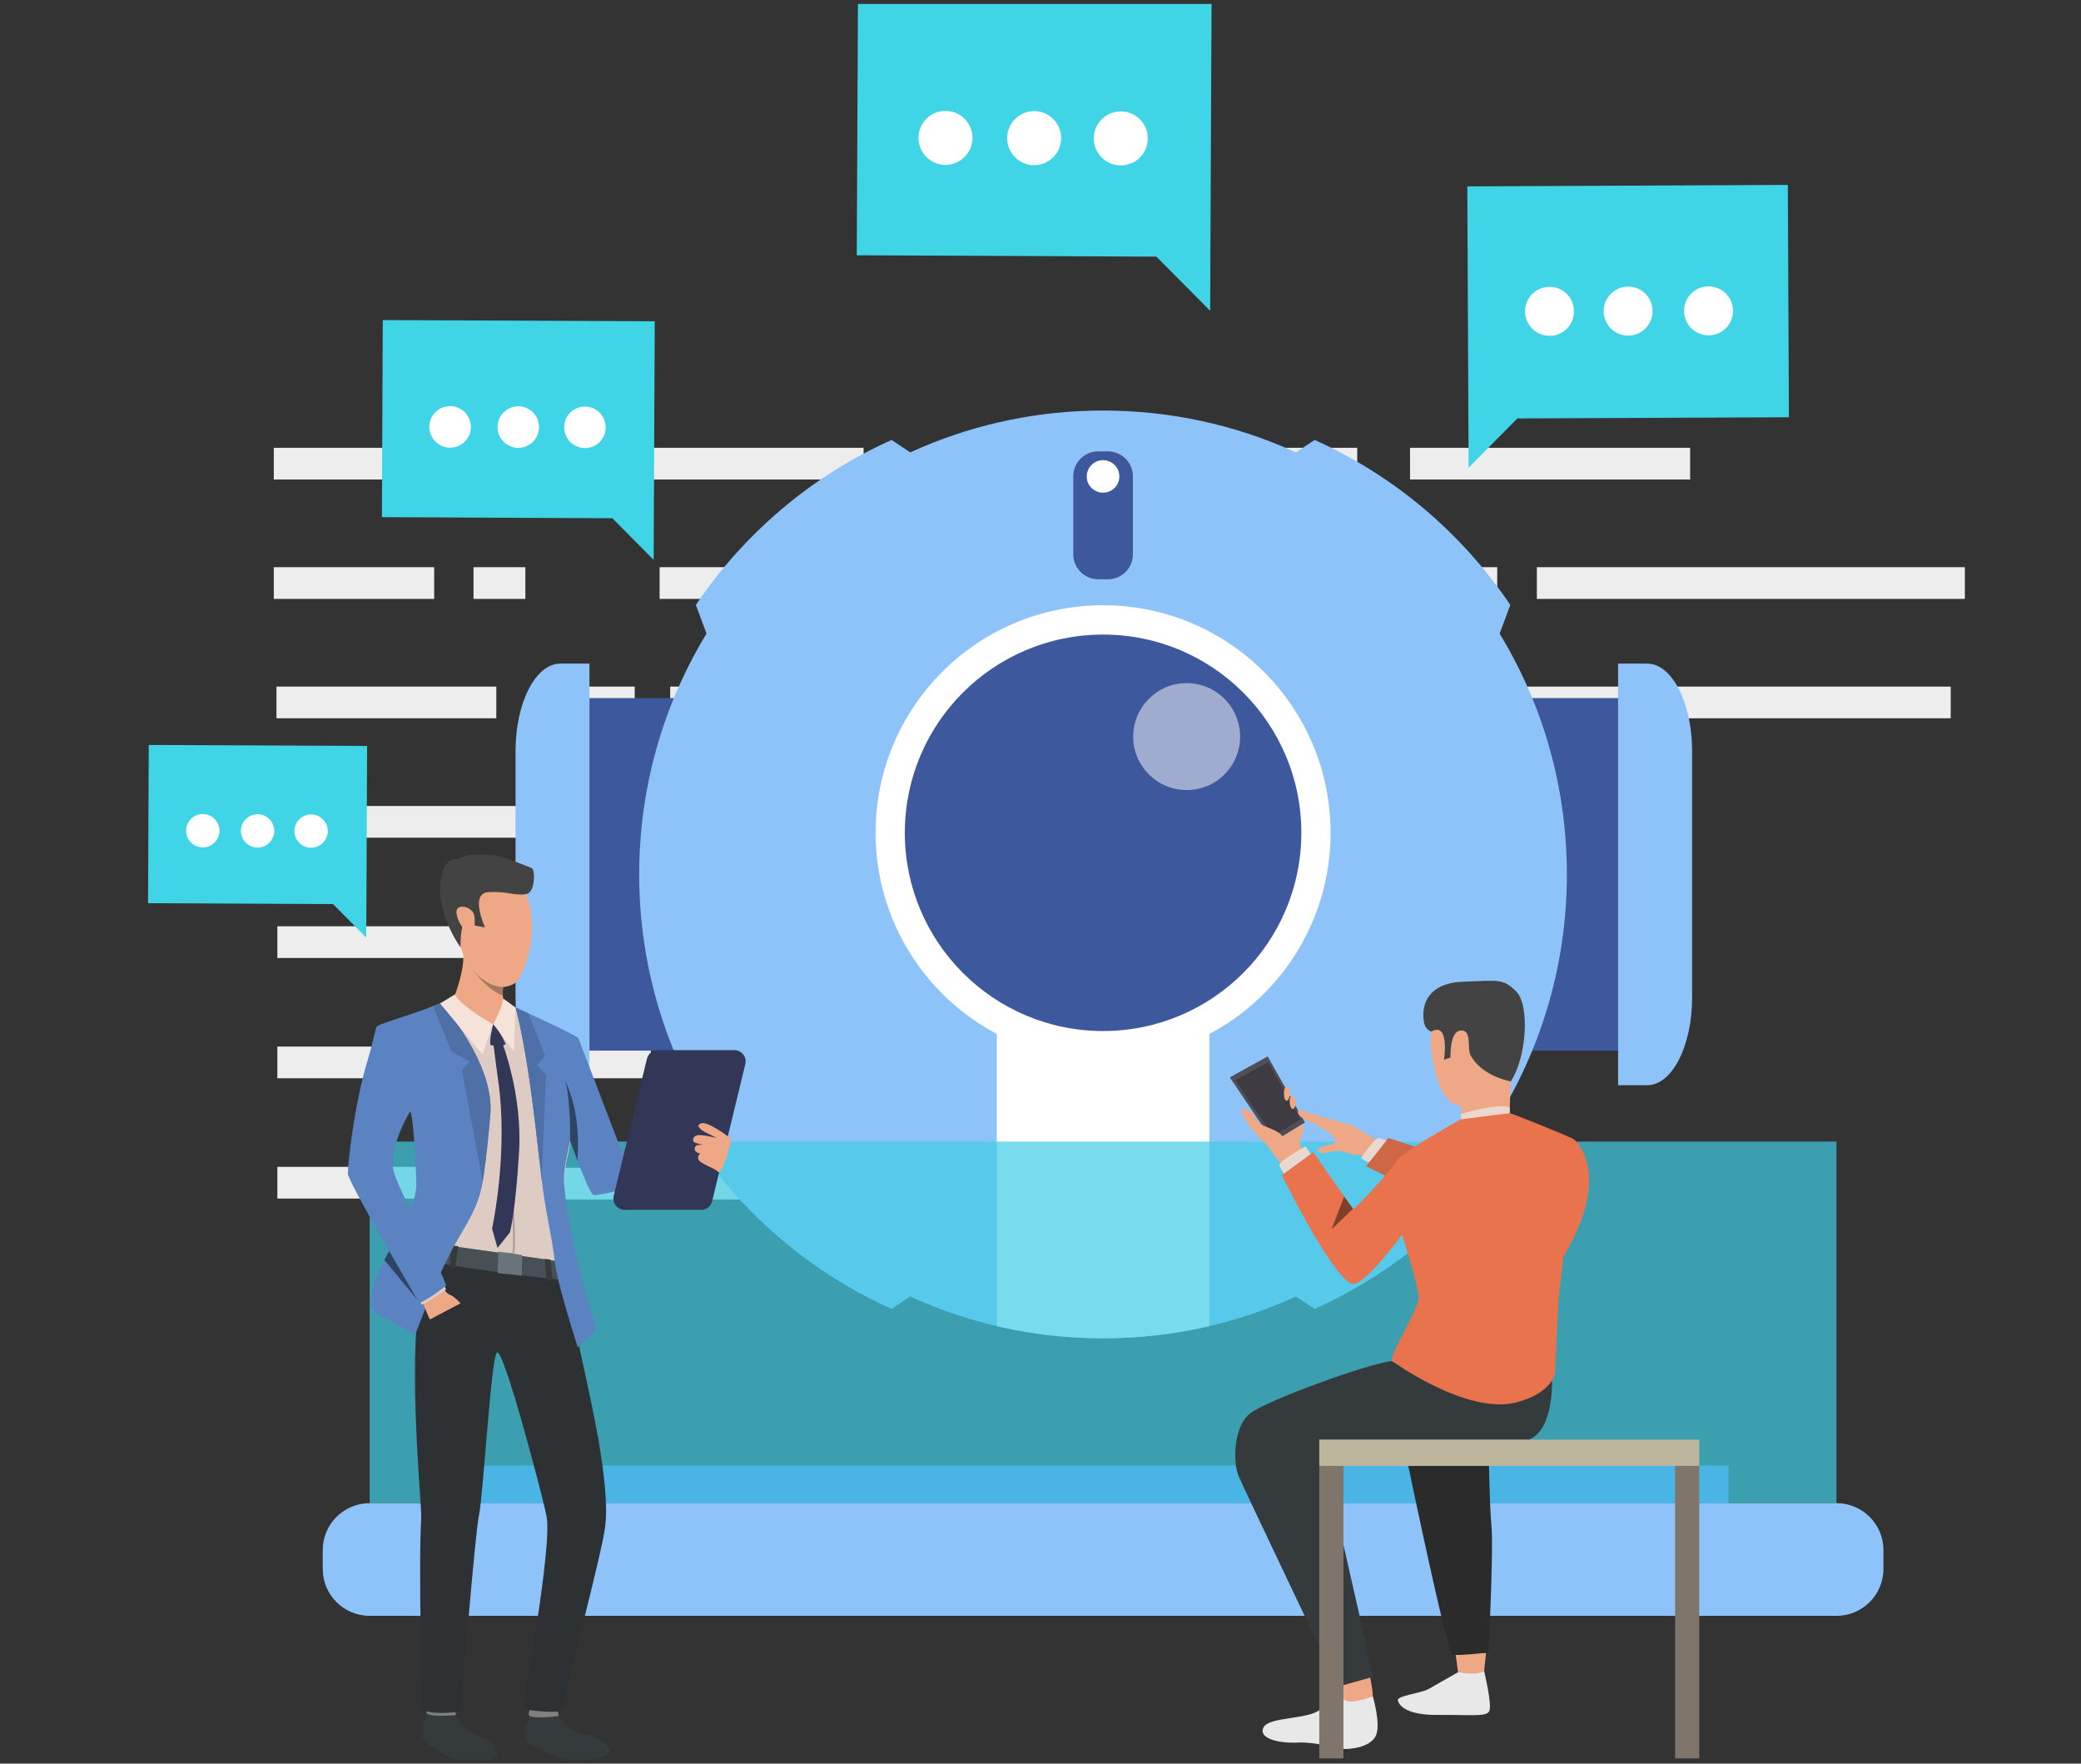 <svg xmlns="http://www.w3.org/2000/svg" width="485" height="411" viewBox="0 0 485 411" fill="none"><rect x="0" y="0" width="485" height="411" fill="#333333" stroke="none"/><g clip-path="url(#clip0_1_3009)"><g style="mix-blend-mode:multiply"><path d="M135.993 111.743H63.809V104.354H135.993V111.743Z" fill="#EDEDED"></path><path d="M208.293 167.394H156.199V160.005H208.293V167.394Z" fill="#EDEDED"></path><path d="M251.013 167.394H216.422V160.005H251.013V167.394Z" fill="#EDEDED"></path><path d="M341.324 167.394H257.848V160.005H341.324V167.394Z" fill="#EDEDED"></path><path d="M118.282 279.319H64.64V271.93H118.282V279.319Z" fill="#EDEDED"></path><path d="M201.273 111.743H150.033V104.354H201.273V111.743Z" fill="#EDEDED"></path><path d="M201.273 195.22H150.033V187.831H201.273V195.22Z" fill="#EDEDED"></path><path d="M146.315 223.046H124.401V215.656H146.315V223.046Z" fill="#EDEDED"></path><path d="M151.696 251.286H102.51V243.897H151.696V251.286Z" fill="#EDEDED"></path><path d="M227.021 251.286H159.131V243.897H227.021V251.286Z" fill="#EDEDED"></path><path d="M115.88 223.253H64.64V215.864H115.88V223.253Z" fill="#EDEDED"></path><path d="M95.029 251.286H64.64V243.897H95.029V251.286Z" fill="#EDEDED"></path><path d="M185.317 223.253H156.637V215.864H185.317V223.253Z" fill="#EDEDED"></path><path d="M115.673 167.394H64.432V160.005H115.673V167.394Z" fill="#EDEDED"></path><path d="M137.471 195.22H64.432V187.831H137.471V195.22Z" fill="#EDEDED"></path><path d="M280.339 111.743H215.059V104.354H280.339V111.743Z" fill="#EDEDED"></path><path d="M454.635 167.394H389.355V160.005H454.635V167.394Z" fill="#EDEDED"></path><path d="M369.658 195.22H304.378V187.831H369.658V195.22Z" fill="#EDEDED"></path><path d="M393.904 111.743H328.624V104.354H393.904V111.743Z" fill="#EDEDED"></path><path d="M292.416 195.22H254.13V187.831H292.416V195.22Z" fill="#EDEDED"></path><path d="M316.316 111.743H292.416V104.354H316.316V111.743Z" fill="#EDEDED"></path><path d="M238.959 195.22H215.059V187.831H238.959V195.22Z" fill="#EDEDED"></path><path d="M101.194 139.569H63.809V132.18H101.194V139.569Z" fill="#EDEDED"></path><path d="M193.076 279.528H163.565V272.138H193.076V279.528Z" fill="#EDEDED"></path><path d="M122.438 139.569H110.362V132.18H122.438V139.569Z" fill="#EDEDED"></path><path d="M457.937 139.569H358.181V132.18H457.937V139.569Z" fill="#EDEDED"></path><path d="M348.944 139.569H316.316V132.18H348.944V139.569Z" fill="#EDEDED"></path><path d="M381.596 167.394H348.945V160.005H381.596V167.394Z" fill="#EDEDED"></path><path d="M307.68 139.569H238.22V132.18H307.68V139.569Z" fill="#EDEDED"></path><path d="M228.36 139.569H204.483V132.18H228.36V139.569Z" fill="#EDEDED"></path><path d="M147.932 167.394H124.032V160.005H147.932V167.394Z" fill="#EDEDED"></path><path d="M152.712 279.528H128.812V272.138H152.712V279.528Z" fill="#EDEDED"></path><path d="M195.362 139.569H153.728V132.18H195.362V139.569Z" fill="#EDEDED"></path></g><path d="M387.392 244.843H297.935V162.683H387.392V244.843Z" fill="url(#paint0_linear_1_3009)"></path><path d="M394.366 175.038V232.49C394.366 243.782 389.678 252.903 383.905 252.903H377.116V154.648H383.905C389.678 154.648 394.366 163.792 394.366 175.038Z" fill="url(#paint1_linear_1_3009)"></path><path d="M127.126 162.683H216.583V244.843H127.126V162.683Z" fill="url(#paint2_linear_1_3009)"></path><path d="M120.152 232.49V175.038C120.152 163.769 124.817 154.648 130.59 154.648H137.379V252.903H130.59C124.817 252.903 120.152 243.759 120.152 232.49Z" fill="url(#paint3_linear_1_3009)"></path><path d="M365.178 203.764C365.178 254.958 329.617 297.839 281.863 309.038C273.897 310.909 265.607 311.879 257.086 311.879C248.565 311.879 240.252 310.909 232.309 309.038C184.532 297.839 148.971 254.958 148.971 203.764C148.971 144.072 197.371 95.672 257.086 95.672C272.811 95.672 287.752 99.02 301.237 105.07C319.803 113.383 335.598 126.799 346.843 143.495C358.435 160.721 365.178 181.457 365.178 203.764Z" fill="url(#paint4_linear_1_3009)"></path><path d="M281.864 213.485V309.038C273.897 310.885 265.607 311.878 257.086 311.878C248.565 311.878 240.252 310.885 232.309 309.038V213.485H281.864Z" fill="white"></path><path d="M310.105 194.065C310.105 223.345 286.366 247.084 257.086 247.084C227.806 247.084 204.068 223.345 204.068 194.065C204.068 164.785 227.806 141.047 257.086 141.047C286.366 141.047 310.105 164.785 310.105 194.065Z" fill="white"></path><path d="M303.292 194.065C303.292 219.581 282.602 240.271 257.086 240.271C231.569 240.271 210.879 219.581 210.879 194.065C210.879 168.549 231.569 147.882 257.086 147.882C282.602 147.882 303.292 168.549 303.292 194.065Z" fill="url(#paint5_linear_1_3009)"></path><path d="M287.036 194.065C287.036 210.622 273.619 224.015 257.086 224.015C240.552 224.015 227.136 210.622 227.136 194.065C227.136 177.532 240.552 164.115 257.086 164.115C273.619 164.115 287.036 177.532 287.036 194.065Z" fill="url(#paint6_linear_1_3009)"></path><path d="M258.217 134.996H255.954C252.744 134.996 250.135 132.387 250.135 129.177V111.004C250.135 107.794 252.744 105.185 255.954 105.185H258.217C261.427 105.185 264.036 107.794 264.036 111.004V129.177C264.036 132.387 261.427 134.996 258.217 134.996Z" fill="url(#paint7_linear_1_3009)"></path><g style="mix-blend-mode:soft-light" opacity="0.5"><path d="M289.022 171.666C289.022 178.548 283.456 184.113 276.575 184.113C269.694 184.113 264.106 178.548 264.106 171.666C264.106 164.785 269.694 159.197 276.575 159.197C283.456 159.197 289.022 164.785 289.022 171.666Z" fill="white"></path></g><path d="M402.841 352.474H111.332V341.529H402.841V352.474Z" fill="url(#paint8_linear_1_3009)"></path><path d="M428.01 376.558H86.162C80.112 376.558 75.216 371.663 75.216 365.613V361.226C75.216 355.199 80.112 350.303 86.162 350.303H428.01C434.06 350.303 438.956 355.199 438.956 361.226V365.613C438.956 371.663 434.06 376.558 428.01 376.558Z" fill="url(#paint9_linear_1_3009)"></path><path d="M260.873 111.028C260.873 113.129 259.187 114.815 257.086 114.815C254.984 114.815 253.276 113.129 253.276 111.028C253.276 108.926 254.984 107.241 257.086 107.241C259.187 107.241 260.873 108.926 260.873 111.028Z" fill="white"></path><path d="M351.993 140.977L341.809 168.318L281.863 118.832L306.387 102.53C324.952 110.843 340.747 124.259 351.993 140.977Z" fill="url(#paint10_linear_1_3009)"></path><path d="M162.179 140.977L172.339 168.318L232.308 118.832L207.785 102.53C189.219 110.843 173.425 124.259 162.179 140.977Z" fill="url(#paint11_linear_1_3009)"></path><path d="M162.179 266.573L172.339 239.232L232.308 288.718L207.785 305.02C189.219 296.707 173.425 283.291 162.179 266.573Z" fill="url(#paint12_linear_1_3009)"></path><path d="M351.993 266.573L341.809 239.232L281.863 288.718L306.387 305.02C324.952 296.707 340.747 283.291 351.993 266.573Z" fill="url(#paint13_linear_1_3009)"></path><path opacity="0.7" d="M428.01 266.042H86.162V350.303H428.01V266.042Z" fill="url(#paint14_linear_1_3009)"></path><path d="M416.672 43.092L341.971 43.439L342.225 97.589L342.271 108.996L353.632 97.519L416.926 97.242L416.672 43.092Z" fill="url(#paint15_linear_1_3009)"></path><path d="M385.152 72.488C385.175 75.629 382.635 78.192 379.472 78.215C376.331 78.215 373.768 75.675 373.745 72.511C373.745 69.371 376.285 66.808 379.448 66.784C382.589 66.784 385.152 69.325 385.152 72.488Z" fill="white"></path><path d="M403.902 72.418C403.902 75.582 401.362 78.145 398.222 78.145C395.058 78.145 392.495 75.605 392.495 72.464C392.472 69.301 395.035 66.738 398.176 66.738C401.339 66.715 403.879 69.278 403.902 72.418Z" fill="white"></path><path d="M366.84 72.534C366.863 75.698 364.323 78.261 361.16 78.261C358.019 78.284 355.456 75.721 355.433 72.58C355.433 69.417 357.973 66.853 361.137 66.853C364.277 66.831 366.84 69.394 366.84 72.534Z" fill="white"></path><path d="M199.957 -0.251L282.371 0.118L282.094 59.856L282.048 72.441L269.509 59.81L199.68 59.487L199.957 -0.251Z" fill="url(#paint16_linear_1_3009)"></path><path d="M234.733 32.17C234.71 35.657 237.527 38.474 240.991 38.497C244.478 38.497 247.295 35.68 247.318 32.216C247.318 28.729 244.524 25.912 241.037 25.889C237.574 25.889 234.733 28.706 234.733 32.17Z" fill="white"></path><path d="M214.066 32.101C214.043 35.587 216.86 38.405 220.324 38.428C223.811 38.428 226.628 35.634 226.651 32.147C226.651 28.683 223.857 25.843 220.37 25.843C216.906 25.82 214.066 28.637 214.066 32.101Z" fill="white"></path><path d="M254.915 32.239C254.915 35.703 257.732 38.543 261.196 38.543C264.683 38.566 267.5 35.749 267.5 32.285C267.523 28.799 264.706 25.981 261.242 25.958C257.755 25.958 254.938 28.752 254.915 32.239Z" fill="white"></path><path d="M89.21 74.589L152.596 74.866L152.388 120.795L152.342 130.471L142.713 120.772L89.002 120.518L89.21 74.589Z" fill="url(#paint17_linear_1_3009)"></path><path d="M115.95 99.505C115.95 102.183 118.098 104.354 120.776 104.377C123.455 104.377 125.625 102.206 125.625 99.551C125.649 96.872 123.478 94.702 120.822 94.679C118.144 94.679 115.973 96.849 115.95 99.505Z" fill="white"></path><path d="M100.063 99.459C100.063 102.137 102.21 104.308 104.889 104.331C107.568 104.331 109.738 102.161 109.738 99.505C109.738 96.826 107.591 94.656 104.912 94.633C102.233 94.633 100.063 96.78 100.063 99.459Z" fill="white"></path><path d="M131.491 99.574C131.491 102.23 133.638 104.4 136.317 104.423C138.995 104.423 141.166 102.276 141.166 99.597C141.166 96.919 139.018 94.748 136.34 94.748C133.661 94.725 131.491 96.895 131.491 99.574Z" fill="white"></path><path d="M34.667 173.606L85.561 173.837L85.4 210.714L85.353 218.496L77.618 210.691L34.506 210.483L34.667 173.606Z" fill="url(#paint18_linear_1_3009)"></path><path d="M56.142 193.626C56.142 195.774 57.874 197.506 60.022 197.529C62.169 197.529 63.901 195.797 63.924 193.649C63.924 191.502 62.192 189.747 60.045 189.747C57.897 189.747 56.142 191.479 56.142 193.626Z" fill="white"></path><path d="M43.373 193.58C43.373 195.727 45.105 197.482 47.252 197.482C49.4 197.482 51.132 195.751 51.155 193.603C51.155 191.456 49.423 189.724 47.275 189.701C45.128 189.701 43.373 191.432 43.373 193.58Z" fill="white"></path><path d="M68.612 193.673C68.612 195.82 70.344 197.552 72.491 197.552C74.639 197.575 76.371 195.843 76.394 193.696C76.394 191.548 74.662 189.793 72.514 189.793C70.367 189.793 68.612 191.525 68.612 193.673Z" fill="white"></path><path d="M339.269 385.679C339.269 385.679 339.823 389.628 339.869 390.205C339.939 390.806 345.85 389.859 345.85 389.859L346.335 385.171C346.335 385.171 340.008 385.125 339.269 385.679Z" fill="#EEA886"></path><path d="M339.823 389.697C339.823 389.697 334.766 392.561 332.965 393.6C331.164 394.616 325.599 395.17 325.784 396.232C325.991 397.318 327.608 399.719 335.113 399.65C342.64 399.581 346.243 400.135 347.051 398.842C347.859 397.572 345.896 389.443 345.896 389.443C345.896 389.443 344.188 390.552 339.823 389.697Z" fill="#E8E8E8"></path><path d="M312.39 392.006L313.245 396.971C313.245 396.971 319.641 396.578 319.918 395.724C320.172 394.847 319.202 390.205 319.202 390.205L312.39 392.006Z" fill="#EEA886"></path><path d="M319.964 395.355C319.964 395.355 321.973 402.144 320.565 404.684C319.156 407.247 314.584 407.709 312.898 407.57C311.236 407.432 306.664 405.885 302.438 406.093C298.212 406.3 293.247 405.215 294.448 402.606C295.672 399.996 304.863 400.805 307.68 398.38C310.497 395.955 313.014 395.632 313.014 395.632C313.014 395.632 313.06 397.78 319.964 395.355Z" fill="#E8E8E8"></path><path d="M296.757 266.134L286.62 251.078L295.441 246.183L304.147 261.585L296.757 266.134Z" fill="#514E58"></path><path d="M296.688 264.772L287.913 251.771L295.557 247.522L303.084 260.846L296.688 264.772Z" fill="#3E3B42"></path><path d="M304.008 267.982C304.008 267.982 302.184 267.081 303.269 264.887C304.378 262.694 303.593 261.955 303.593 261.955L295.372 266.966C295.372 266.966 297.935 270.868 298.905 271.214C299.852 271.584 304.724 269.459 304.008 267.982Z" fill="#EEA886"></path><path d="M295.372 266.965C295.372 266.965 291.862 263.409 291.562 262.924C291.262 262.439 289.83 260.268 289.299 259.068C288.791 257.867 291.723 258.791 292.347 260.061C292.97 261.354 293.686 261.816 294.24 262.208C294.795 262.578 298.374 263.617 298.859 264.841C299.344 266.064 295.372 266.965 295.372 266.965Z" fill="#EEA886"></path><path d="M301.907 257.705C301.907 257.705 301.445 258.929 300.937 258.213C300.452 257.498 300.313 255.235 301.376 255.535C302.461 255.835 301.907 257.705 301.907 257.705Z" fill="#EEA886"></path><path d="M300.544 255.443C300.544 255.443 300.198 256.99 299.598 256.389C299.113 255.928 298.974 252.995 300.036 253.295C301.099 253.595 300.544 255.443 300.544 255.443Z" fill="#EEA886"></path><path d="M325.876 269.528C325.876 269.528 322.573 267.173 321.165 265.995C319.756 264.818 315.9 262.855 315.623 262.508C315.346 262.162 303.777 259.345 303.176 258.606C302.576 257.867 301.514 259.784 304.423 261.007C307.356 262.208 311.282 264.587 311.305 265.811C311.328 267.034 307.933 266.711 307.402 267.635C306.894 268.558 307.379 268.42 307.818 268.697C308.257 268.997 312.113 267.681 313.545 268.512C314.999 269.344 317.47 268.997 318.579 269.598C319.687 270.221 325.09 273.177 325.09 273.177L325.876 269.528Z" fill="#EEA886"></path><path d="M318.925 270.914L317.193 269.898C317.193 269.898 320.472 264.887 321.465 265.211C322.597 265.557 323.982 266.204 323.982 266.204L318.925 270.914Z" fill="#EAD8CF"></path><path d="M318.348 271.768C318.602 271.653 323.567 265.21 323.567 265.21L331.303 267.681L325.53 275.325L318.348 271.768Z" fill="#CF6645"></path><path d="M361.691 320.607C361.691 320.607 362.499 333.192 356.264 335.501H307.472C307.472 335.501 320.011 389.882 320.011 390.783L311.905 393.023C311.905 393.023 289.691 346.47 288.652 343.953C287.336 340.835 287.428 332.569 291.261 329.451C295.095 326.334 319.641 317.513 324.467 317.19C329.293 316.889 361.691 320.607 361.691 320.607Z" fill="#353A3D"></path><path d="M352.108 252.002C352.108 252.002 351.924 255.235 351.854 259.415C351.762 263.594 340.493 260.846 340.493 260.846C340.493 260.846 341.001 256.32 339.708 254.889C338.415 253.457 352.108 252.002 352.108 252.002Z" fill="#EEA886"></path><path d="M335.574 234.938C335.32 236.692 331.903 238.84 334.304 249.023C336.729 259.23 340.678 257.96 343.772 257.29C346.866 256.621 352.362 254.796 354.44 246.691C356.518 238.563 353.101 234.037 350.676 231.15C348.275 228.264 335.574 234.938 335.574 234.938Z" fill="#EEA886"></path><path d="M366.794 265.464C366.794 265.464 362.845 286.362 364.3 292.944C364.185 295.645 363.4 300.587 363.284 302.18C362.984 306.406 362.407 320.192 362.407 320.192C350.03 327.558 324.814 317.906 324.467 317.19C323.728 315.666 330.61 305.298 330.61 302.388C330.61 299.478 326.73 287.748 326.73 287.748C326.73 287.748 319.941 297.262 315.992 299.155C312.044 301.026 298.743 273.847 298.743 273.847L306.063 268.489C306.063 268.489 314.976 281.305 315.323 281.698C315.669 282.114 324.513 272.323 325.645 270.36C326.799 268.42 340.493 260.846 340.493 260.846C340.493 260.846 350.745 259.207 351.831 259.414C352.939 259.622 365.894 264.956 366.794 265.464Z" fill="#E8734D"></path><path d="M328.185 341.436C328.185 341.436 337.26 385.31 338.553 385.61C339.87 385.91 346.913 385.102 346.913 385.102C346.913 385.102 348.113 361.064 347.605 355.614C347.12 350.187 347.005 339.819 347.005 339.819L328.185 341.436Z" fill="#2B2B2B"></path><path d="M305.463 268.928L304.262 267.15C304.262 267.15 297.889 270.683 298.166 271.537C298.42 272.392 299.274 273.477 299.274 273.477L305.463 268.928Z" fill="#EAD8CF"></path><path d="M333.611 240.387C333.611 240.387 332.711 240.248 332.133 239.071C331.556 237.916 330.009 229.164 341.093 228.772C349.406 228.472 350.33 228.056 353.308 230.989C356.657 234.291 355.733 246.575 352.108 252.002C352.108 252.002 345.457 250.917 342.709 245.906C341.878 244.405 343.217 239.579 340.146 240.202C337.86 240.664 338.045 246.437 338.045 246.437L336.544 246.968C336.544 246.968 337.906 238.008 333.611 240.387Z" fill="#434343"></path><path d="M366.794 265.464C366.794 265.464 376.655 273.385 363.515 294.236C357.604 303.611 366.794 265.464 366.794 265.464Z" fill="#E8734D"></path><path d="M396.028 341.621H307.472V335.501H396.028V341.621Z" fill="#BDB69C"></path><path d="M313.106 409.788H307.472V341.622H313.106V409.788Z" fill="#80756B"></path><path d="M396.028 409.788H390.394V341.622H396.028V409.788Z" fill="#80756B"></path><path d="M340.493 260.846V259.599C340.493 259.599 349.614 256.851 351.877 258.144L351.831 259.414L340.493 260.846Z" fill="#EAD8CF"></path><path d="M324.467 317.19C324.467 317.19 341.786 329.798 353.378 326.819C361.529 324.741 362.407 320.192 362.407 320.192L324.467 317.19Z" fill="#E8734D"></path><path d="M315.323 281.698L310.335 286.501L313.268 278.834L315.323 281.698Z" fill="#803F2A"></path><path d="M130.197 399.904C130.197 399.904 132.483 403.321 135.67 404.06C138.88 404.799 142.02 405.977 142.043 407.986C142.066 409.995 132.807 411.195 129.158 409.163C123.685 406.138 123.131 407.062 122.531 405.538C121.93 404.014 123.27 399.973 123.224 399.488C123.177 398.887 130.197 399.904 130.197 399.904Z" fill="#353A3D"></path><path d="M129.851 398.241C129.851 398.241 130.267 399.881 130.197 399.904C130.151 399.95 122.993 400.805 123.224 399.488C123.385 398.403 123.639 397.249 123.639 397.249L129.851 398.241Z" fill="#81807E"></path><path d="M106.182 399.696C106.182 399.696 107.798 402.952 110.569 404.061C113.548 405.238 115.927 406.601 115.88 408.587C115.811 410.549 108.607 412.535 103.388 408.771C100.063 406.37 99.024 406.37 98.493 404.869C97.961 403.368 99.416 399.465 99.393 399.003C99.37 398.403 106.182 399.696 106.182 399.696Z" fill="#353A3D"></path><path d="M106.251 397.987C106.251 397.987 106.228 399.65 106.182 399.696C106.113 399.719 99.209 400.296 99.393 399.003C99.532 397.964 100.063 396.717 100.063 396.717L106.251 397.987Z" fill="#81807E"></path><path d="M131.56 298.393C131.56 298.393 137.979 326.68 139.434 335.293C140.681 342.613 141.674 350.257 141.074 355.545C140.335 362.103 131.052 396.047 131.444 397.987C131.837 399.904 121.746 398.287 121.746 398.287C121.746 398.287 128.789 360.394 127.38 353.351C126.341 348.132 117.197 313.449 115.788 315.227C114.403 317.005 112.671 347.971 111.632 353.097C110.593 358.246 107.406 398.841 107.406 398.841C107.406 398.841 100.271 399.904 98.377 398.287C98.377 398.287 97.5 363.604 98.169 353.974C98.423 350.303 93.874 309.962 99.693 293.705C102.788 285.115 131.56 298.393 131.56 298.393Z" fill="#2D3133"></path><path d="M159.455 272.692C154.906 272.046 140.519 278.419 139.203 277.934C138.326 277.611 136.201 270.73 134.7 265.534C133.8 262.463 133.13 259.969 133.038 259.761C133.038 259.9 133.269 262.232 132.992 265.326C132.961 265.526 132.938 265.734 132.922 265.95C132.907 265.996 132.899 266.05 132.899 266.111C132.761 267.197 132.553 268.397 132.253 269.575C131.791 271.353 131.583 273.662 131.491 276.11C131.491 276.141 131.491 276.164 131.491 276.179C131.491 276.225 131.491 276.279 131.491 276.341C131.491 276.372 131.491 276.395 131.491 276.41C131.352 280.867 131.675 285.67 131.791 288.21C131.999 292.182 130.682 293.96 130.659 294.006L129.274 293.821L128.281 293.683L126.942 293.498L121.723 292.759L119.829 292.482L119.391 292.436L116.088 291.951L106.783 290.658L105.766 290.519L105.328 290.45L101.818 289.965L100.248 289.734H100.225C100.225 289.734 98.885 280.174 98.77 275.002C98.677 270.245 96.137 260.615 95.722 259.068C95.722 259.068 95.722 259.061 95.722 259.045C95.722 259.03 95.722 259.014 95.722 258.999C95.706 258.968 95.698 258.945 95.698 258.93C95.698 258.914 95.691 258.907 95.675 258.907C95.675 258.891 95.675 258.884 95.675 258.884C95.675 258.868 95.675 258.86 95.675 258.86C95.675 258.86 88.078 266.85 86.6 270.337C86.139 271.399 84.776 274.263 83.021 277.773C81.82 275.486 81.082 273.893 81.082 273.501C81.082 273.454 81.082 273.401 81.082 273.339C81.197 269.898 84.799 255.928 87.64 246.807C89.856 242.35 91.773 238.748 92.373 238.309C93.32 237.662 97.223 235.977 100.617 234.637C100.725 234.591 100.833 234.545 100.94 234.499C101.264 234.376 101.579 234.252 101.887 234.129C102.041 234.068 102.187 234.014 102.326 233.968C102.418 233.937 102.503 233.906 102.58 233.875C102.641 233.845 102.703 233.821 102.765 233.806C104.473 233.136 105.766 232.698 106.044 232.675C106.074 232.675 106.144 232.675 106.251 232.675C106.359 232.675 106.498 232.682 106.667 232.698C108.792 232.813 115.072 233.413 117.081 233.598C117.451 233.644 117.682 233.667 117.705 233.667C117.72 233.667 117.728 233.667 117.728 233.667C117.728 233.667 118.675 234.106 120.129 234.776L120.268 234.822C121.146 235.238 122.162 235.769 123.224 236.346C125.325 237.501 127.657 238.84 129.574 239.764C131.467 240.664 134.054 241.911 134.262 242.096L143.822 269.667L160.424 266.642L159.455 272.692Z" fill="#DECBC4"></path><path d="M130.659 294.006C130.659 294.006 131.352 294.837 131.56 298.393C131.56 298.393 102.741 295.045 99.693 293.706C99.693 293.706 99.578 289.803 100.224 289.734C100.94 289.665 130.659 294.006 130.659 294.006Z" fill="#495055"></path><path d="M106.09 231.704C106.182 236.23 114.934 238.701 114.934 238.701C114.934 238.701 118.582 234.106 117.728 233.667C117.382 233.482 117.243 232.813 117.197 232.051C117.151 231.312 117.197 230.504 117.243 229.996C117.266 229.672 117.289 229.464 117.289 229.464C117.289 229.464 116.042 228.148 114.449 226.578C111.678 223.83 107.845 220.297 107.845 221.706C107.845 221.783 107.852 221.867 107.868 221.96C108.537 225.123 106.09 231.704 106.09 231.704Z" fill="#EEA886"></path><path d="M106.806 290.426C106.806 290.426 106.182 294.398 106.136 295.414L104.797 295.16C104.797 295.16 105.166 290.957 105.374 290.265L106.806 290.426Z" fill="#353A3D"></path><path d="M128.258 293.544C128.258 293.544 128.766 297.146 128.766 298.509L127.357 298.324C127.357 298.324 127.08 293.821 126.918 293.359L128.258 293.544Z" fill="#353A3D"></path><path d="M109.461 225.077C109.484 225.1 109.854 225.654 110.477 226.462C111.816 228.148 114.356 230.919 117.197 232.05C117.151 231.312 117.197 230.503 117.243 229.995C117.535 229.98 117.828 229.941 118.12 229.88C117.335 228.517 116.204 227.086 116.204 227.086L114.449 226.578L109.461 225.077Z" fill="#A77860"></path><path d="M107.776 221.752C108.538 223.414 109.253 224.615 109.461 225.077C109.6 225.377 109.946 225.885 110.477 226.462C111.932 228.009 114.611 230.065 117.243 229.995C117.536 229.98 117.828 229.941 118.121 229.88C119.183 229.649 120.43 229.164 121.122 227.802C126.595 217.11 122.623 208.358 122.623 208.358C122.623 208.358 107.706 204.133 105.374 208.636C103.734 211.799 105.997 217.895 107.776 221.752Z" fill="#EEA886"></path><path d="M122.624 208.359C122.624 208.359 124.009 208.289 124.355 205.657C124.702 203.071 124.009 202.332 124.009 202.332C124.009 202.332 117.844 199.769 115.627 199.422C113.433 199.099 107.983 198.776 106.713 200.231C106.713 200.231 103.596 199.515 102.765 204.664C101.425 212.815 107.314 220.736 107.314 220.736C107.314 220.736 107.268 215.402 108.445 214.709C109.623 213.993 110.639 215.679 110.639 215.679L113.04 216.118C113.04 216.118 109.392 208.22 113.779 207.92C118.167 207.643 120.13 208.821 122.624 208.359Z" fill="#434343"></path><path d="M110.569 213.554C110.338 211.199 106.09 210.298 106.39 212.769C106.667 215.24 108.768 217.595 109.715 217.526C110.685 217.434 110.754 215.355 110.569 213.554Z" fill="#EEA886"></path><path fill-rule="evenodd" clip-rule="evenodd" d="M81.082 273.5C81.082 273.454 81.082 273.4 81.082 273.339C81.151 269.898 82.86 256.135 85.7 247.014C87.085 242.581 87.409 239.486 87.94 239.117C88.863 238.447 97.107 236 100.617 234.637C100.725 234.591 100.833 234.545 100.94 234.499C101.264 234.375 101.579 234.252 101.887 234.129C102.041 234.067 102.187 234.014 102.326 233.967C102.418 233.937 102.503 233.906 102.58 233.875C102.641 233.844 102.703 233.821 102.765 233.806C102.78 233.806 102.788 233.806 102.788 233.806C103.111 234.152 104.727 235.999 106.644 238.747C110.269 243.897 114.98 252.21 114.264 259.899C114.033 262.37 113.733 265.926 113.248 269.898C113.217 270.237 113.179 270.575 113.133 270.914C113.01 271.838 112.879 272.769 112.74 273.708C112.663 274.278 112.579 274.855 112.486 275.44C111.539 281.398 108.537 285.462 105.859 290.311C105.843 290.357 105.82 290.396 105.79 290.426C105.774 290.457 105.766 290.488 105.766 290.519C105.705 290.611 105.643 290.711 105.582 290.819C105.489 290.988 105.397 291.158 105.305 291.327C105.258 291.435 105.212 291.535 105.166 291.627C104.658 292.62 104.15 293.613 103.665 294.606C103.357 295.268 103.049 295.922 102.741 296.569C102.711 296.63 102.68 296.7 102.649 296.777C102.649 296.777 102.164 297.908 101.541 299.363C101.31 299.917 101.056 300.494 100.802 301.072C100.617 301.464 100.455 301.88 100.294 302.272C100.14 302.611 99.994 302.942 99.855 303.265C99.555 303.958 99.301 304.582 99.116 305.02C98.978 305.344 98.885 305.552 98.862 305.621C97.938 307.93 97.269 309.685 96.969 310.516C96.853 310.863 96.784 311.024 96.784 311.024L87.57 305.944C85.815 305.067 86.739 300.356 87.386 298.509C87.94 296.985 88.702 295.345 89.579 293.636C89.933 292.943 90.303 292.243 90.688 291.535C87.801 286.501 84.869 281.305 83.021 277.772C81.82 275.486 81.082 273.893 81.082 273.5ZM95.722 259.068C95.722 259.068 95.722 259.06 95.722 259.045C95.722 259.03 95.722 259.014 95.722 258.999C95.706 258.983 95.698 258.96 95.698 258.929C95.698 258.914 95.691 258.906 95.675 258.906C95.675 258.891 95.675 258.883 95.675 258.883C95.675 258.883 91.196 265.88 91.542 271.976C91.588 272.923 92.535 275.325 93.897 278.396C94.405 279.504 94.96 280.728 95.537 281.975C95.568 281.929 95.591 281.875 95.606 281.813C96.461 279.735 97.038 277.772 97.038 276.04C97.038 276.04 96.645 262.693 95.722 259.068Z" fill="#5B83C2"></path><path d="M165.597 263.34L144.722 267.889L134.77 241.865C134.562 241.703 131.698 240.156 129.805 239.256C127.842 238.332 125.348 237.177 123.155 236.161C122.092 235.676 121.099 235.214 120.268 234.822L120.199 234.891C120.199 234.891 121.423 238.978 123.016 249.231C123.078 249.57 123.131 249.916 123.178 250.27C123.193 250.316 123.201 250.363 123.201 250.409C123.247 250.64 123.285 250.878 123.316 251.125C123.316 251.155 123.316 251.186 123.316 251.217C123.347 251.371 123.378 251.533 123.409 251.702C123.455 252.102 123.509 252.51 123.57 252.926C124.286 257.914 125.279 266.411 126.249 274.955C127.011 281.721 128.72 288.649 129.274 293.798C129.274 293.813 129.274 293.821 129.274 293.821C129.389 294.837 129.643 296.176 129.99 297.7C130.036 297.87 130.074 298.047 130.105 298.232C131.652 304.743 134.654 313.98 134.654 313.98L135.532 313.172L138.118 310.793C138.718 310.239 138.926 309.385 138.695 308.623C137.264 304.004 132.391 287.632 131.491 276.11C131.214 272.484 132.276 269.09 132.876 265.857C132.892 265.888 132.907 265.919 132.922 265.949C133.43 267.358 134.008 268.928 134.562 270.429C136.109 274.493 137.679 278.234 138.349 278.488C139.804 279.019 167.283 271.515 167.467 270.429L165.597 263.34Z" fill="#5B83C2"></path><path d="M105.189 245.005L109.461 247.406L107.637 249.277L112.486 275.44C113.479 269.297 113.918 263.478 114.264 259.899C115.372 248.03 103.503 234.614 102.764 233.782C102.21 234.013 101.587 234.244 100.94 234.498L105.189 245.005Z" fill="#4E70A6"></path><path d="M120.129 234.776C120.129 234.776 121.723 239.972 123.57 252.926C124.286 257.914 125.279 266.412 126.249 274.956L127.242 250.455L125.209 248.262L127.011 246.022L123.154 236.162C122.092 235.677 121.099 235.215 120.268 234.822L120.129 234.776Z" fill="#4E70A6"></path><path d="M102.557 233.852L106.09 231.704C106.09 231.704 106.182 233.644 114.934 238.701L112.44 245.698L102.557 233.852Z" fill="#F5E2D9"></path><path d="M117.266 232.675C117.266 232.675 117.127 234.776 114.934 238.701L119.783 245.005L120.129 234.776L117.266 232.675Z" fill="#F5E2D9"></path><path d="M114.911 238.701C114.911 238.701 113.987 242.464 114.31 243.504C114.31 243.504 116.388 244.266 117.866 243.319C117.866 243.319 116.804 240.686 114.911 238.701Z" fill="#323657"></path><path d="M119.783 292.875C120.291 290.242 119.806 282.299 119.783 281.952L119.321 281.975C119.344 282.068 119.852 290.196 119.321 292.805L119.783 292.875Z" fill="#AD9F99"></path><path d="M116.088 291.674C116.088 291.674 120.337 292.158 121.746 292.528L121.561 297.262L115.996 296.684L116.088 291.674Z" fill="#69737A"></path><path d="M117.035 242.973C117.035 242.973 121.746 254.911 120.984 268.282C120.176 282.137 118.859 287.171 118.859 287.171L115.95 290.819L114.68 286.316C114.68 286.316 118.582 268.651 116.065 251.471C115.604 248.353 114.911 242.465 114.911 242.465L117.035 242.973Z" fill="#323657"></path><path d="M102.811 299.363C102.811 299.363 103.827 301.395 104.843 301.741C105.859 302.065 107.337 303.727 107.337 303.727L100.201 307.491C100.201 307.491 98.285 303.75 98.216 301.395C98.123 299.016 102.811 299.363 102.811 299.363Z" fill="#EEA886"></path><path d="M103.503 299.548L103.965 300.517C103.965 300.517 99.439 303.82 98.215 304.027L97.8 302.757L103.503 299.548Z" fill="#DECBC4"></path><path d="M103.965 299.594C103.965 299.594 100.571 302.411 97.707 303.704L88.078 286.362L93.066 276.71C93.066 276.71 103.734 297.908 103.965 299.594Z" fill="#5B83C2"></path><path d="M132.76 259.807C132.899 263.017 132.876 265.857 132.876 265.857C132.876 265.88 132.899 265.949 132.899 266.111C132.899 266.049 132.907 265.995 132.922 265.949C133.43 267.358 134.007 268.928 134.562 270.429C134.7 268.674 134.746 267.058 134.7 265.534C134.469 256.551 131.652 251.84 131.652 251.84C132.299 253.387 132.599 256.759 132.76 259.807Z" fill="#2F4363"></path><path d="M89.579 293.637L97.292 302.966L90.688 291.535C90.303 292.243 89.933 292.944 89.579 293.637Z" fill="#2F4363"></path><path d="M145.6 281.952H163.403C164.627 281.952 165.689 281.12 165.966 279.943L173.702 247.984C174.118 246.321 172.848 244.728 171.139 244.728H153.335C152.111 244.728 151.049 245.559 150.772 246.76L143.036 278.696C142.621 280.358 143.891 281.952 145.6 281.952Z" fill="#323657"></path><path d="M167.375 273.085C166.521 272.277 164.835 271.815 163.38 270.845C161.948 269.875 163.149 268.882 163.149 268.882C161.671 268.374 161.833 267.704 162.018 267.243C162.272 266.619 163.888 266.804 163.888 266.804C163.888 266.804 162.433 266.481 161.856 266.227C161.256 265.949 161.464 264.91 162.364 264.587C163.288 264.264 167.029 265.187 167.029 265.187C167.029 265.187 166.405 264.887 164.581 263.964C162.734 263.04 162.318 262.186 163.403 261.793C164.165 261.516 165.643 262.093 168.507 264.01C170.631 265.441 170.469 265.626 170.469 265.626C170.469 265.626 168.414 274.032 167.375 273.085Z" fill="#EEA886"></path></g><defs><linearGradient id="paint0_linear_1_3009" x1="-341993" y1="647664" x2="-341993" y2="788213" gradientUnits="userSpaceOnUse"><stop stop-color="#3E589E"></stop><stop offset="1" stop-color="#B8EBFF"></stop></linearGradient><linearGradient id="paint1_linear_1_3009" x1="37047.9" y1="81893.9" x2="38335.3" y2="81893.9" gradientUnits="userSpaceOnUse"><stop stop-color="#8EC3F9"></stop><stop offset="1" stop-color="#B8EBFF"></stop></linearGradient><linearGradient id="paint2_linear_1_3009" x1="-342164" y1="379301" x2="-342164" y2="519850" gradientUnits="userSpaceOnUse"><stop stop-color="#3E589E"></stop><stop offset="1" stop-color="#B8EBFF"></stop></linearGradient><linearGradient id="paint3_linear_1_3009" x1="-17356.1" y1="-81486.3" x2="-18641.7" y2="-81486.3" gradientUnits="userSpaceOnUse"><stop stop-color="#8EC3F9"></stop><stop offset="1" stop-color="#B8EBFF"></stop></linearGradient><linearGradient id="paint4_linear_1_3009" x1="246611" y1="124748" x2="449052" y2="124748" gradientUnits="userSpaceOnUse"><stop stop-color="#8EC3F9"></stop><stop offset="1" stop-color="#B8EBFF"></stop></linearGradient><linearGradient id="paint5_linear_1_3009" x1="-109024" y1="191957" x2="-109024" y2="246470" gradientUnits="userSpaceOnUse"><stop stop-color="#3E589E"></stop><stop offset="1" stop-color="#B8EBFF"></stop></linearGradient><linearGradient id="paint6_linear_1_3009" x1="-190367" y1="323066" x2="-190367" y2="379723" gradientUnits="userSpaceOnUse"><stop stop-color="#3E589E"></stop><stop offset="1" stop-color="#B8EBFF"></stop></linearGradient><linearGradient id="paint7_linear_1_3009" x1="-13958.2" y1="-193765" x2="-16264.9" y2="-200564" gradientUnits="userSpaceOnUse"><stop stop-color="#3E589E"></stop><stop offset="1" stop-color="#B8EBFF"></stop></linearGradient><linearGradient id="paint8_linear_1_3009" x1="320337" y1="20530.9" x2="734075" y2="20530.9" gradientUnits="userSpaceOnUse"><stop stop-color="#617AE0"></stop><stop offset="1" stop-color="#B8EBFF"></stop></linearGradient><linearGradient id="paint9_linear_1_3009" x1="4.78833e+06" y1="-168424" x2="4.78833e+06" y2="-492713" gradientUnits="userSpaceOnUse"><stop stop-color="#8EC3F9"></stop><stop offset="1" stop-color="#B8EBFF"></stop></linearGradient><linearGradient id="paint10_linear_1_3009" x1="-83540" y1="222748" x2="-83540" y2="262172" gradientUnits="userSpaceOnUse"><stop stop-color="#8EC3F9"></stop><stop offset="1" stop-color="#B8EBFF"></stop></linearGradient><linearGradient id="paint11_linear_1_3009" x1="-83720.6" y1="155468" x2="-83720.6" y2="194891" gradientUnits="userSpaceOnUse"><stop stop-color="#8EC3F9"></stop><stop offset="1" stop-color="#B8EBFF"></stop></linearGradient><linearGradient id="paint12_linear_1_3009" x1="170353" y1="-476354" x2="137597" y2="-571087" gradientUnits="userSpaceOnUse"><stop stop-color="#8EC3F9"></stop><stop offset="1" stop-color="#B8EBFF"></stop></linearGradient><linearGradient id="paint13_linear_1_3009" x1="484534" y1="-431162" x2="517289" y2="-525895" gradientUnits="userSpaceOnUse"><stop stop-color="#8EC3F9"></stop><stop offset="1" stop-color="#B8EBFF"></stop></linearGradient><linearGradient id="paint14_linear_1_3009" x1="-1.14224e+06" y1="186206" x2="-1.14224e+06" y2="503390" gradientUnits="userSpaceOnUse"><stop stop-color="#40CDE6"></stop><stop offset="1" stop-color="#4088E6"></stop></linearGradient><linearGradient id="paint15_linear_1_3009" x1="-68326.7" y1="341970" x2="-68326.7" y2="398158" gradientUnits="userSpaceOnUse"><stop stop-color="#40D5E6"></stop><stop offset="1" stop-color="#5577FF"></stop></linearGradient><linearGradient id="paint16_linear_1_3009" x1="-34715.1" y1="259502" x2="-34715.1" y2="327876" gradientUnits="userSpaceOnUse"><stop stop-color="#40D5E6"></stop><stop offset="1" stop-color="#5577FF"></stop></linearGradient><linearGradient id="paint17_linear_1_3009" x1="-80893.7" y1="129264" x2="-80893.7" y2="169702" gradientUnits="userSpaceOnUse"><stop stop-color="#40D5E6"></stop><stop offset="1" stop-color="#5577FF"></stop></linearGradient><linearGradient id="paint18_linear_1_3009" x1="-122512" y1="76089.9" x2="-122512" y2="102161" gradientUnits="userSpaceOnUse"><stop stop-color="#40D5E6"></stop><stop offset="1" stop-color="#5577FF"></stop></linearGradient><clipPath id="clip0_1_3009"><rect width="484" height="409.095" fill="white" transform="translate(0.02 0.916)"></rect></clipPath></defs></svg>